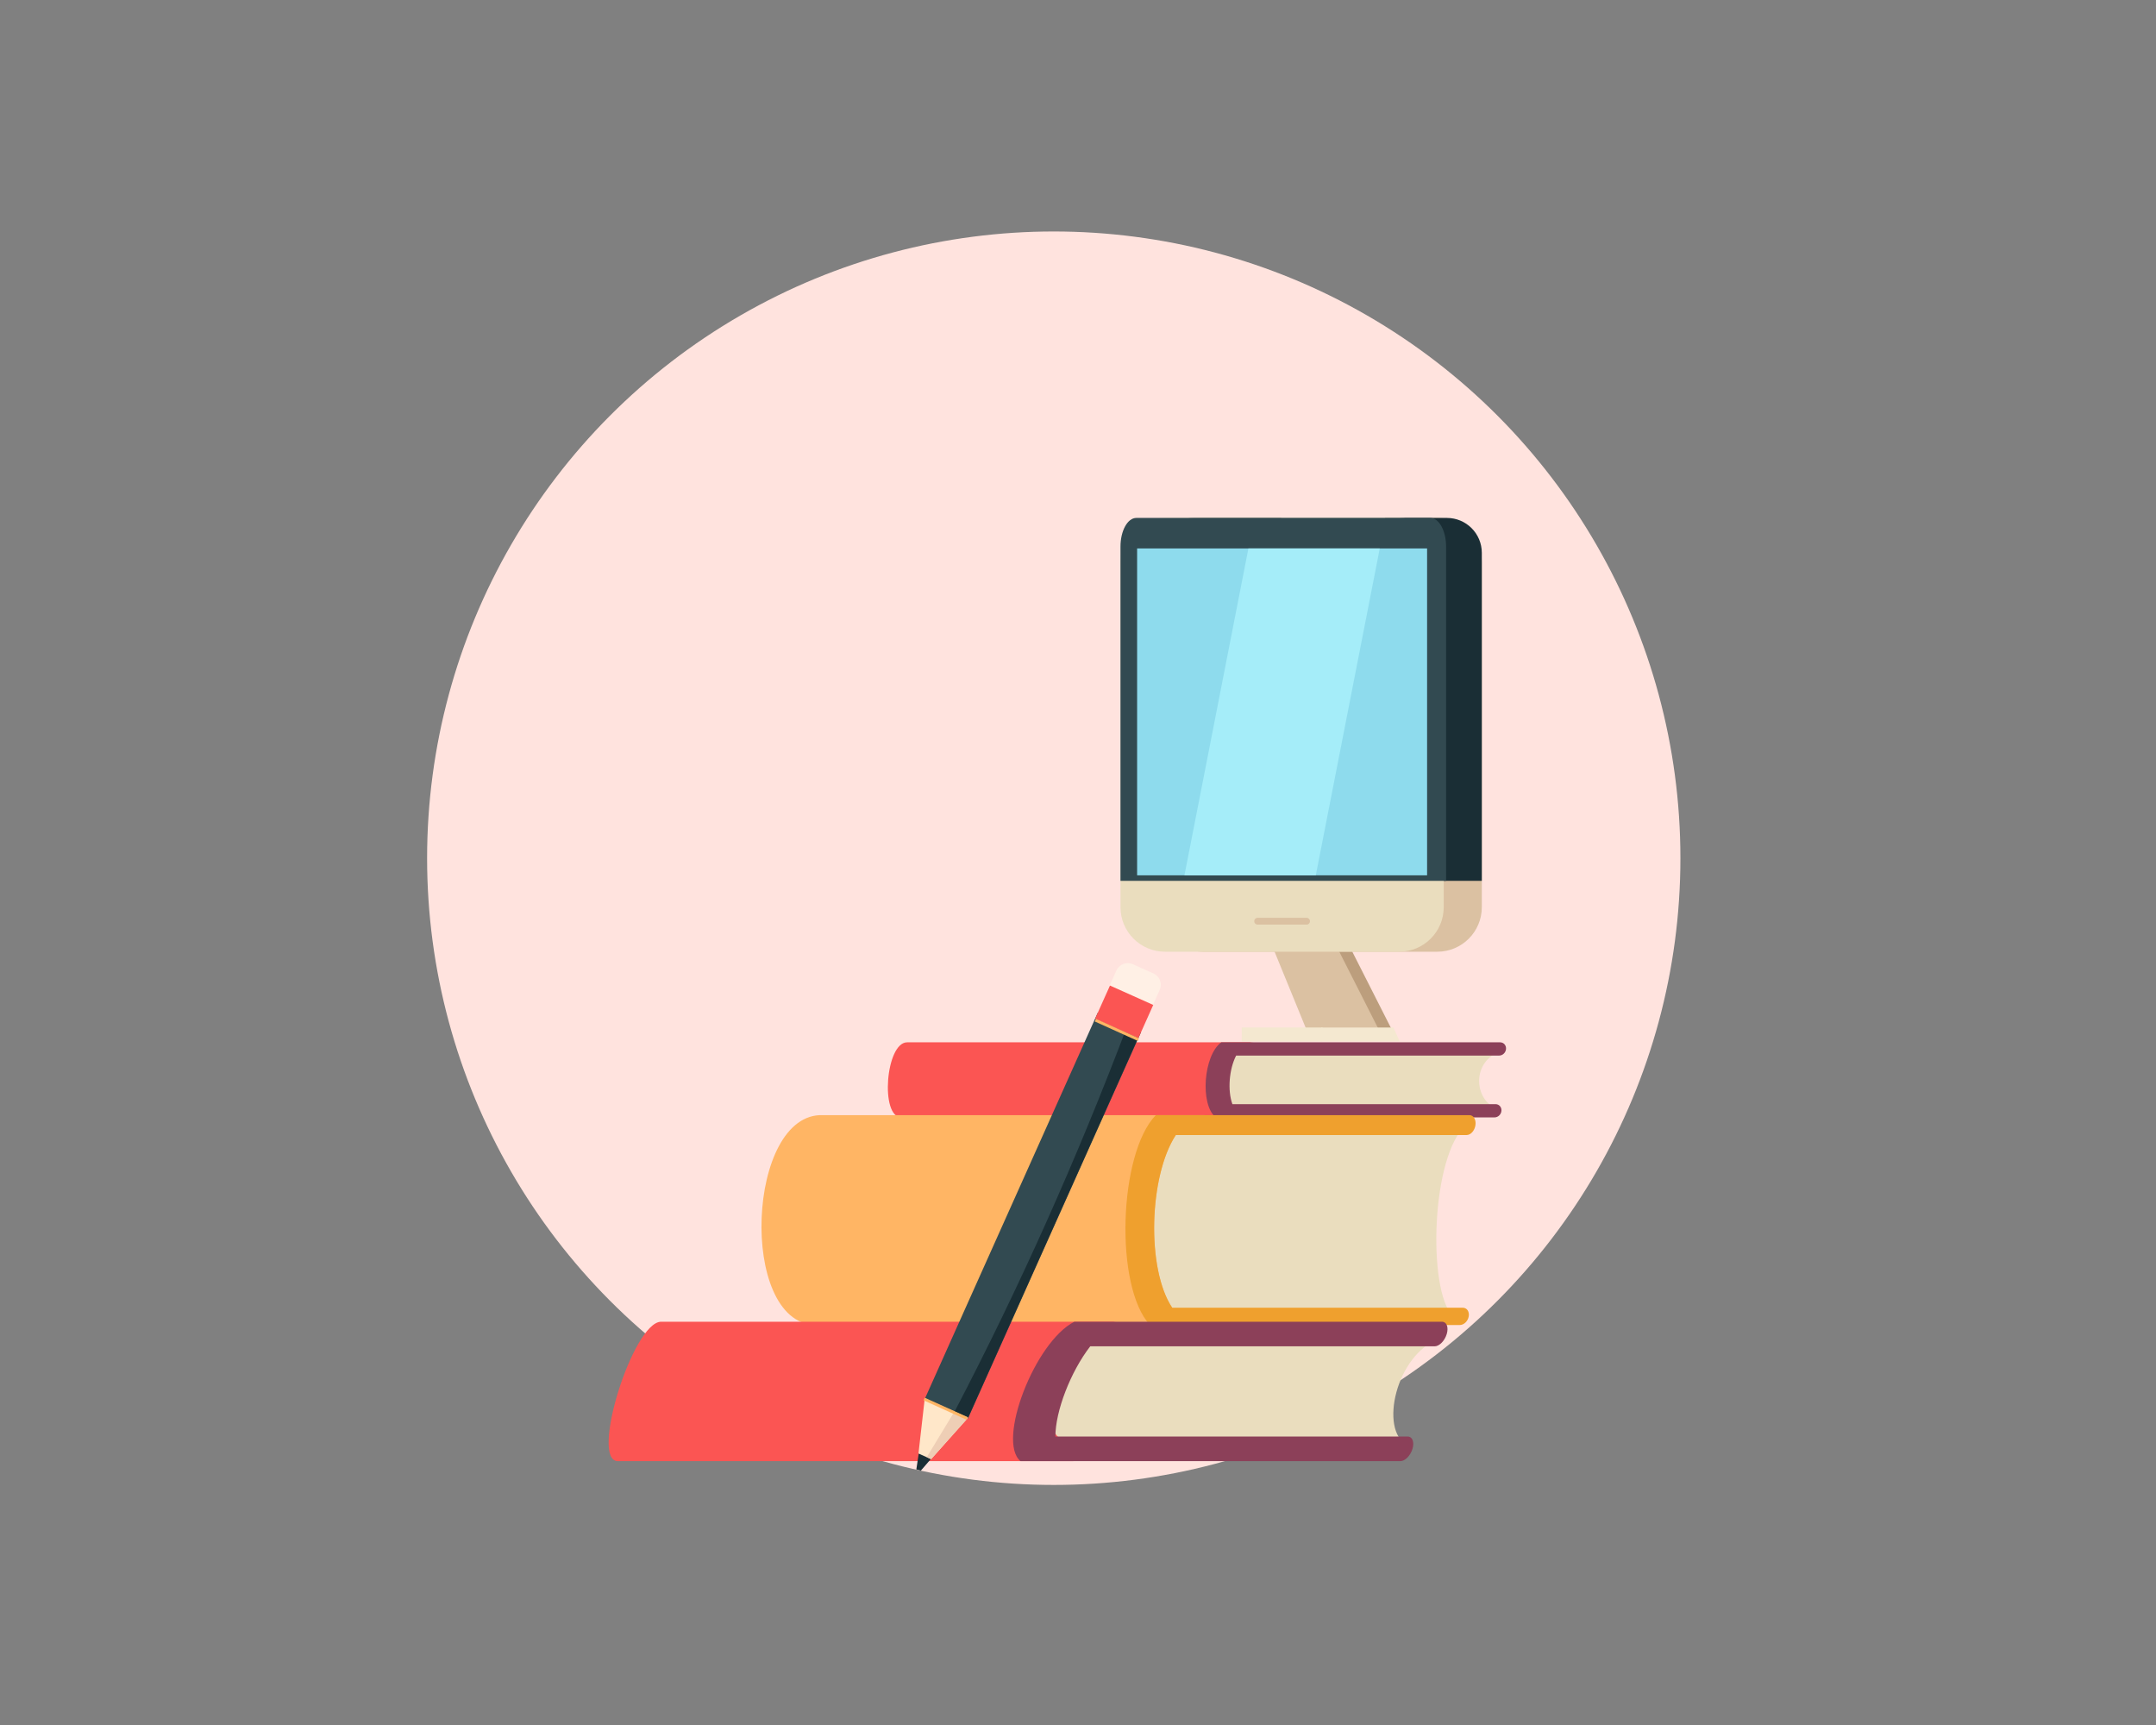 <?xml version="1.0" encoding="iso-8859-1"?>
<!-- Generator: Adobe Illustrator 22.1.0, SVG Export Plug-In . SVG Version: 6.00 Build 0)  -->
<svg version="1.0" id="Layer_1" xmlns="http://www.w3.org/2000/svg" xmlns:xlink="http://www.w3.org/1999/xlink" x="0px" y="0px"
	 viewBox="0 0 340 272" enable-background="new 0 0 340 272" xml:space="preserve">
<rect x="0" y="0" width="340" height="272" fill="#808080" stroke="none"/>
<g>
	<g>
		<g>
			<circle fill="#FFE3DE" cx="166.177" cy="135.323" r="98.823"/>
		</g>
	</g>
</g>
<g>
	<g>
		<path fill="#FB5553" d="M197.67,164.355l-54.614,0c-3.384,0-4.299,11.837-0.915,11.837l54.614,0
			C192.379,176.193,193.294,164.355,197.67,164.355z"/>
		<path fill="#EADDBE" d="M236.818,165.748l-39.177,0c-6.933,0-7.632,9.052-0.699,9.052l39.177,0
			C232.406,173.582,231.981,167.184,236.818,165.748z"/>
		<path fill="#8C4059" d="M194.94,166.444h41.476c0.556,0,1.042-0.468,1.085-1.044c0.043-0.577-0.374-1.045-0.93-1.045l-38.903,0
			c0.001,0,0.001,0,0.002,0h-5.078c-2.806,2.05-3.381,9.787-0.879,11.837h5.042c0,0,0,0-0.001,0h38.939
			c0.556,0,1.042-0.468,1.085-1.045c0.043-0.577-0.374-1.044-0.93-1.044h-41.5C193.567,171.946,193.826,168.602,194.94,166.444z"/>
	</g>
	<g>
		<path fill="#EADDBE" d="M231.26,177.322l-43.494,0c-7.697,0-9.909,30.121-2.212,30.121l43.494,0
			C225.119,203.388,225.662,182.101,231.26,177.322z"/>
		<path fill="#FFB564" d="M190.443,175.836H129.81c-12.045-0.484-13.373,32.608-1.329,33.092h60.633
			C178.788,208.514,180.117,175.422,190.443,175.836z"/>
		<path fill="#EFA02E" d="M231.73,175.837h-41.289c0.001,0,0.001,0,0.002,0h-8.169c-5.872,6.016-6.546,27.073-0.923,33.092h0.767
			l0,0h48.101c0.644,0,1.27-0.61,1.399-1.362c0.129-0.752-0.289-1.362-0.933-1.362l-45.824,0c-4.09-6.086-3.676-20.773,0.569-27.233
			h45.864c0.644,0,1.264-0.702,1.384-1.568v0C232.799,176.539,232.374,175.837,231.73,175.837z"/>
	</g>
	<g>
		<path fill="#FB5553" d="M176.187,208.412l-71.922,0c-4.457,0-11.291,21.982-6.834,21.982l71.923,0
			C163.59,230.395,170.424,208.412,176.187,208.412z"/>
		<path fill="#EADDBE" d="M227.08,210.999l-51.593,0c-9.13,0-14.356,16.81-5.226,16.81l51.593,0
			C217.544,225.546,220.027,213.666,227.08,210.999z"/>
		<path fill="#8C4059" d="M227.402,208.413l-49.775,0c0,0,0.001,0,0.001,0h-8.206c-6.224,3.144-12.284,18.838-8.489,21.982h2.825
			l57.085,0c0.733,0,1.587-0.869,1.906-1.94c0.32-1.071-0.016-1.94-0.749-1.94l-55.565,0c-0.003-4.007,2.394-10.216,5.493-14.224
			l54.316,0c0.733,0,1.587-0.869,1.906-1.94C228.471,209.281,228.135,208.413,227.402,208.413z"/>
		<g>
			<path fill="#FFF0E5" d="M181.9,153.494l-3.25-1.456c-0.986-0.442-2.144,0-2.586,0.986l-1.549,3.46l6.823,3.055l1.549-3.46
				C183.328,155.094,182.886,153.936,181.9,153.494z"/>
			
				<rect x="159.14" y="158.218" transform="matrix(0.913 0.409 -0.409 0.913 92.524 -49.836)" fill="#324A51" width="7.475" height="66.735"/>
			<path fill="#1A2E35" d="M179.926,162.659l-2.132-0.955c-7.864,20.77-16.918,41.086-27.274,60.907l2.132,0.955L179.926,162.659z"
				/>
			
				<rect x="173.529" y="156.575" transform="matrix(0.913 0.409 -0.409 0.913 80.647 -58.524)" fill="#FB5553" width="7.476" height="5.748"/>
			
				<rect x="175.894" y="158.537" transform="matrix(0.412 -0.911 0.911 0.412 -44.248 255.99)" fill="#FFB564" width="0.45" height="7.45"/>
			<polygon fill="#1A2E35" points="146.932,229.9 144.913,228.995 144.506,231.698 145.217,231.891 			"/>
			<polygon fill="#FFE7C9" points="152.654,223.56 145.832,220.505 144.843,229.191 146.833,230.082 			"/>
			<polygon fill="#EECEB5" points="150.502,222.596 146.146,229.775 146.833,230.082 152.654,223.56 			"/>
			
				<rect x="148.925" y="218.259" transform="matrix(0.412 -0.911 0.911 0.412 -114.547 266.551)" fill="#FFB564" width="0.45" height="7.449"/>
		</g>
	</g>
	<g>
		<g>
			<polygon fill="#BC9E7D" points="208.923,141.518 199.557,141.518 208.568,163.551 220.095,163.551 			"/>
			<path fill="#DBC1A2" d="M226.661,81.667h-36.932c-3.878,0-7.021,3.144-7.021,7.021v54.359c0,3.878,3.143,7.021,7.021,7.021
				h36.932c3.878,0,7.021-3.144,7.021-7.021V88.688C233.682,84.81,230.539,81.667,226.661,81.667z"/>
			<path fill="#1A2E35" d="M233.682,138.89V87.174c0-3.041-2.466-5.507-5.507-5.507h-39.961c-3.041,0-5.507,2.465-5.507,5.507
				v51.716H233.682z"/>
			<polygon fill="#DBC1A2" points="206.871,141.518 197.504,141.518 206.515,163.551 218.043,163.551 			"/>
			<path fill="#EADDBE" d="M220.654,81.667h-36.932c-3.878,0-7.021,3.144-7.021,7.021v54.359c0,3.878,3.143,7.021,7.021,7.021
				h36.932c3.878,0,7.021-3.144,7.021-7.021V88.688C227.675,84.81,224.531,81.667,220.654,81.667z"/>
			<polygon fill="#F4E8D0" points="184.33,138.669 206.33,138.669 218.424,81.667 202.043,81.667 			"/>
			<polygon fill="#F4E8D0" points="219.738,162.017 208.389,162.017 208.389,164.209 220.74,164.209 			"/>
			<rect x="195.823" y="162.017" fill="#F4E8D0" width="12.729" height="2.192"/>
			<path fill="#324A51" d="M225.554,81.667h-46.359c-1.378,0-2.495,2.024-2.495,4.522v52.699h51.348V86.188
				C228.049,83.691,226.932,81.667,225.554,81.667z"/>
			<rect x="179.323" y="86.478" fill="#8EDBED" width="45.729" height="51.544"/>
			<polygon fill="#A5EDF9" points="217.588,86.478 196.874,86.478 186.787,138.022 207.501,138.022 			"/>
			<path fill="#DBC1A2" d="M206.064,144.724h-7.753c-0.284,0-0.514,0.23-0.514,0.514v0.041c0,0.284,0.23,0.514,0.514,0.514h7.753
				c0.284,0,0.514-0.23,0.514-0.514v-0.041C206.578,144.954,206.348,144.724,206.064,144.724z"/>
		</g>
	</g>
</g>
</svg>
